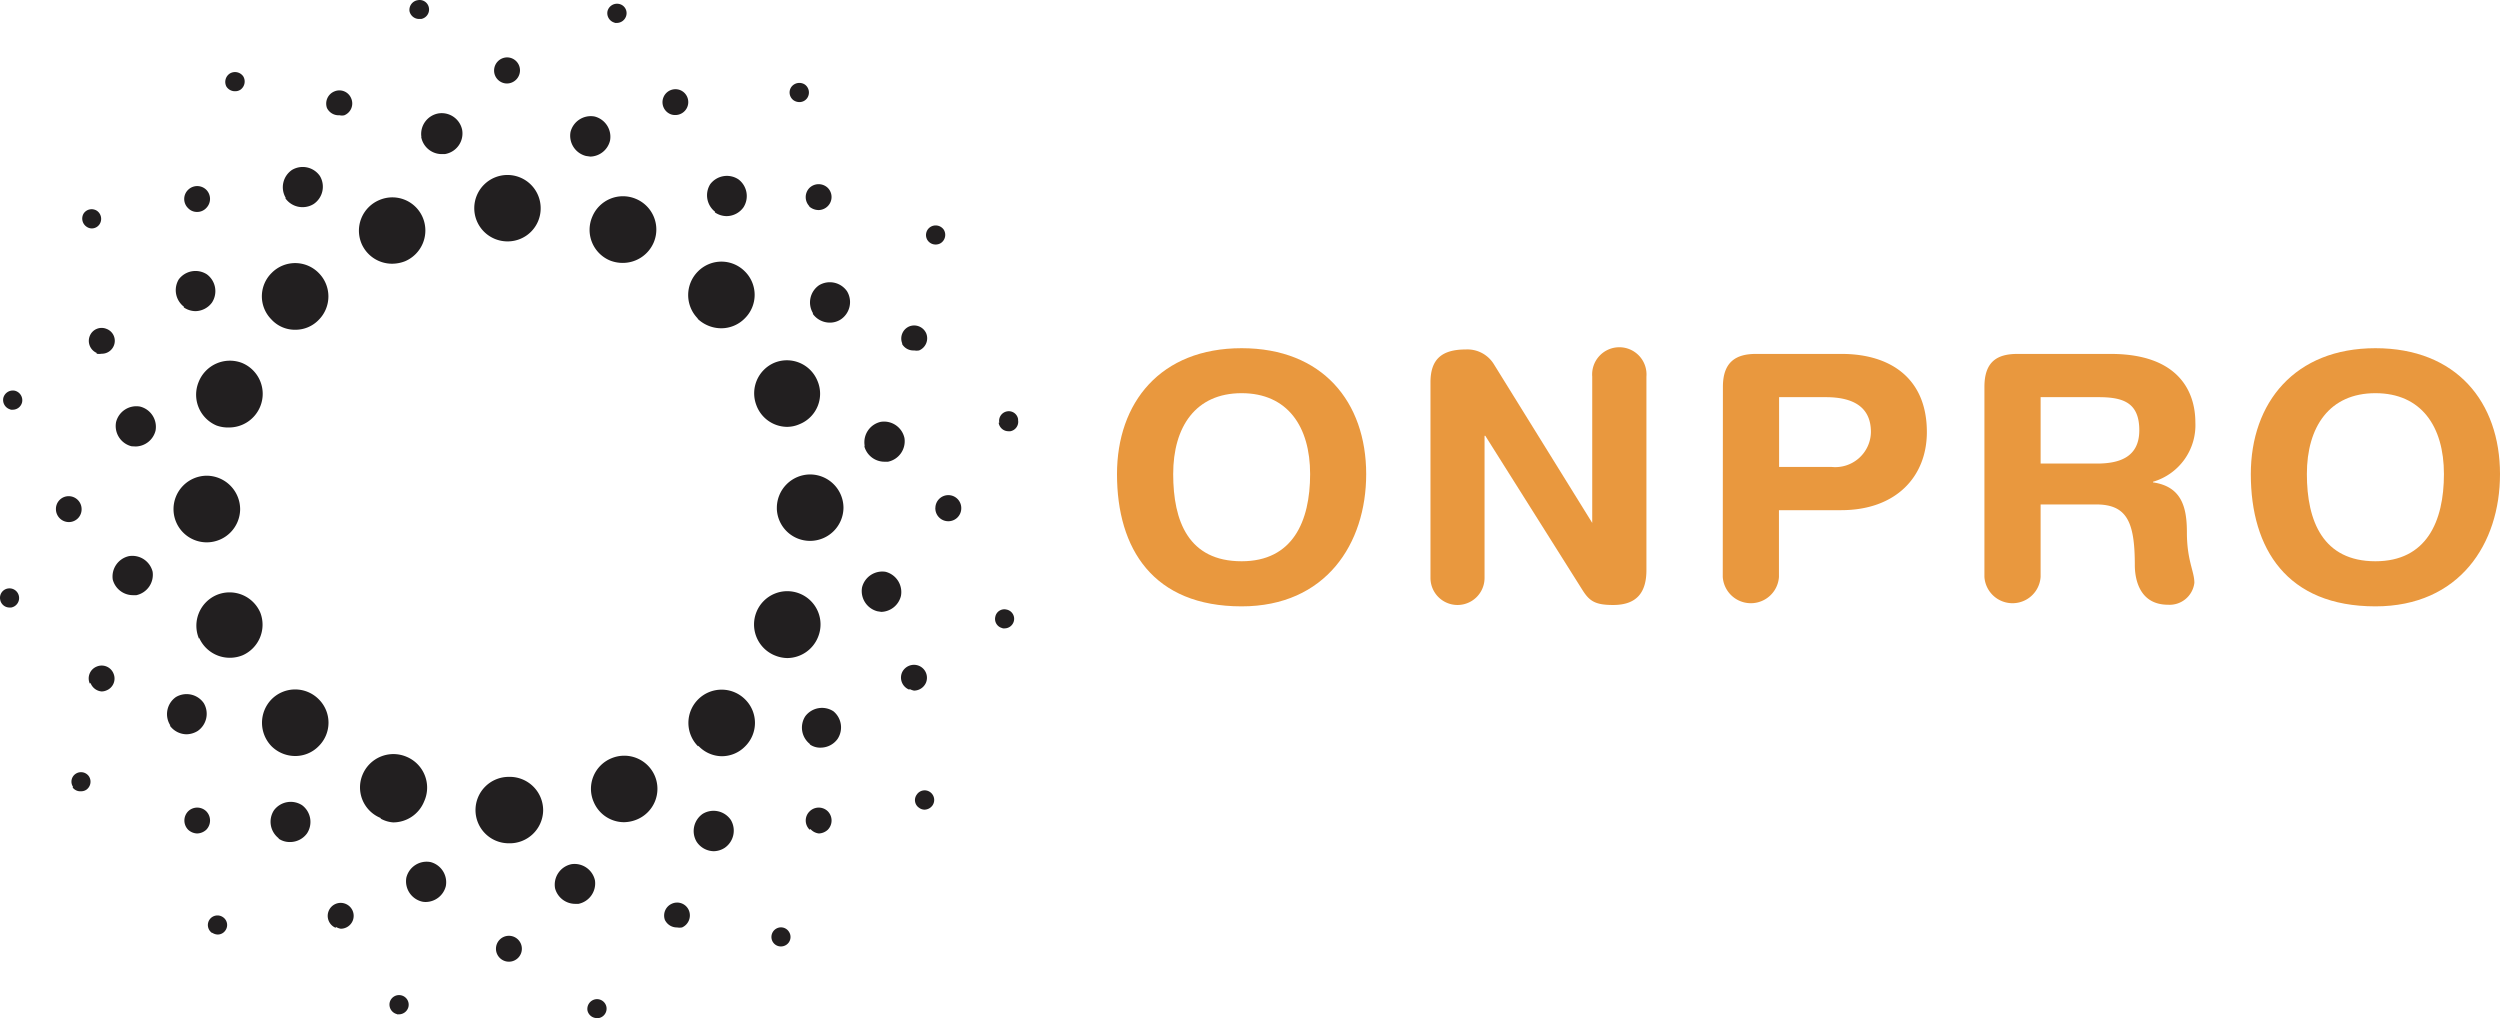<svg xmlns="http://www.w3.org/2000/svg" width="432.183" height="176" viewBox="0 0 432.183 176">
  <g id="logo" transform="translate(-47.816 -61)">
    <g id="Group_139" data-name="Group 139" transform="translate(240.915 121.091)">
      <path id="Path_5" data-name="Path 5" d="M85.539,19.64c13.979,0,21.539,9.283,21.539,21.776,0,12.019-6.979,22.853-21.539,22.853C70.268,64.269,64,54.34,64,41.416,64,29.031,71.517,19.64,85.539,19.64Zm0,36.832c8.831,0,11.847-6.871,11.847-15.077s-3.9-13.979-11.847-13.979S73.714,33.231,73.714,41.395s2.649,15.077,11.825,15.077Z" transform="translate(-64 -19.537)" fill="#e9983e"/>
      <path id="Path_6" data-name="Path 6" d="M89.16,25.6c0-4.006,1.96-5.686,6.1-5.686a5.363,5.363,0,0,1,4.868,2.563l16.994,27.419h0V24.606a4.7,4.7,0,1,1,9.37,0v33.45c0,3.856-1.659,6.031-5.751,6.031-3.08,0-4.092-.646-5.32-2.606L98.637,34.837h-.129V59.413a4.674,4.674,0,0,1-9.348,0Z" transform="translate(-34.968 -19.592)" fill="#e9983e"/>
      <path id="Path_7" data-name="Path 7" d="M112.642,25.786c0-4.308,2.262-5.686,5.686-5.686H133.19c8.25,0,14.711,4.092,14.711,13.505,0,7.754-5.385,13.505-14.8,13.505h-10.77V58.655a4.868,4.868,0,0,1-9.714,0Zm9.714,13.85h9.068a6.16,6.16,0,0,0,6.806-6.031c0-4.308-3.015-6.031-7.819-6.031h-8.056Z" transform="translate(-7.897 -19.007)" fill="#e9983e"/>
      <path id="Path_8" data-name="Path 8" d="M133.62,25.786c0-4.308,2.154-5.686,5.686-5.686h16.154c11.545,0,14.625,6.333,14.625,11.847A10.188,10.188,0,0,1,162.762,42.2v.108c4.954.711,5.859,4.308,5.859,8.616,0,4.911,1.292,6.742,1.292,8.745a4.308,4.308,0,0,1-4.545,3.791c-5.342,0-5.751-5.148-5.751-6.849,0-7.474-1.357-10.49-6.7-10.49h-9.585V58.655a4.868,4.868,0,0,1-9.714,0Zm9.714,13.268h9.714c3.662,0,7.345-.948,7.345-5.751s-2.8-5.729-7.065-5.729h-9.994Z" transform="translate(16.336 -19.007)" fill="#e9983e"/>
      <path id="Path_9" data-name="Path 9" d="M176.539,19.64c13.979,0,21.539,9.283,21.539,21.776,0,12.019-7,22.853-21.539,22.853C161.268,64.269,155,54.34,155,41.416,155,29.031,162.625,19.64,176.539,19.64Zm0,36.832c8.831,0,11.847-6.871,11.847-15.077s-3.9-13.979-11.847-13.979-11.847,5.816-11.847,13.979,2.8,15.077,11.847,15.077Z" transform="translate(41.006 -19.537)" fill="#e9983e"/>
    </g>
    <g id="Group_163" data-name="Group 163" transform="translate(47.816 61)">
      <path id="Path_1" data-name="Path 1" d="M71.247,129.532a5.74,5.74,0,0,1-5.741-5.741h0a5.74,5.74,0,0,1,5.741-5.74h0A5.777,5.777,0,0,1,77.2,123.9h0a5.777,5.777,0,0,1-5.957,5.632Zm-22.132-4.369a5.7,5.7,0,0,1-3.141-7.473h0a5.777,5.777,0,0,1,7.546-3.141h0a5.777,5.777,0,0,1,3.1,7.762h0a5.777,5.777,0,0,1-5.343,3.61h0a5.2,5.2,0,0,1-2.166-.65Zm36.79-2.852a5.7,5.7,0,0,1,3.1-7.473h0a5.74,5.74,0,0,1,7.51,3.069h0a5.74,5.74,0,0,1-3.1,7.51h0a6.029,6.029,0,0,1-2.2.469h0a5.7,5.7,0,0,1-5.307-3.574ZM30.269,112.78a5.813,5.813,0,0,1,0-8.159h0a5.741,5.741,0,0,1,8.123,0h0a5.7,5.7,0,0,1,0,8.123h0a5.632,5.632,0,0,1-4.08,1.7h0A5.813,5.813,0,0,1,30.269,112.78Zm73.724,0a5.741,5.741,0,0,1,0-8.123h0a5.74,5.74,0,0,1,8.123,0h0a5.7,5.7,0,0,1,0,8.123h0a5.632,5.632,0,0,1-4.08,1.7h0a5.632,5.632,0,0,1-4.008-1.805ZM17.7,94.15A5.777,5.777,0,0,1,20.773,86.6h0a5.777,5.777,0,0,1,7.546,3.1h0a5.777,5.777,0,0,1-3.069,7.329h0a5.849,5.849,0,0,1-2.2.433h0a5.777,5.777,0,0,1-5.307-3.43Zm99.5,2.888a5.777,5.777,0,0,1-3.1-7.546h0a5.741,5.741,0,0,1,7.51-3.1h0a5.74,5.74,0,0,1,3.1,7.51h0a5.777,5.777,0,0,1-5.307,3.61h0A5.849,5.849,0,0,1,117.207,97.039ZM13.3,71.766a5.777,5.777,0,0,1,5.741-5.777h0a5.813,5.813,0,0,1,5.777,5.777h0a5.777,5.777,0,0,1-5.777,5.741h0A5.741,5.741,0,0,1,13.3,71.766Zm104.3,0v-.217h0a5.777,5.777,0,0,1,5.741-5.777h0a5.777,5.777,0,0,1,5.777,5.741h0a5.777,5.777,0,0,1-5.777,5.741h0a5.741,5.741,0,0,1-5.741-5.488ZM20.773,57.325a5.777,5.777,0,0,1-3.141-7.51h0a5.813,5.813,0,0,1,7.51-3.322h0a5.777,5.777,0,0,1,3.141,7.546h0a5.813,5.813,0,0,1-5.343,3.61h0a5.813,5.813,0,0,1-2.166-.325Zm93.256-3.61a5.741,5.741,0,0,1,3.069-7.221h0a5.7,5.7,0,0,1,7.51,3.069h0a5.668,5.668,0,0,1-3.069,7.51h0a5.38,5.38,0,0,1-2.2.469h0A5.7,5.7,0,0,1,114.03,53.714ZM30.269,39.02a5.668,5.668,0,0,1,0-8.087h0a5.7,5.7,0,0,1,8.123,0h0a5.741,5.741,0,0,1,0,8.123h0a5.56,5.56,0,0,1-4.044,1.7h0a5.488,5.488,0,0,1-4.08-1.733Zm73.688-.181h0a5.777,5.777,0,0,1,0-8.159h0a5.7,5.7,0,0,1,8.123,0h0a5.7,5.7,0,0,1,0,8.087h0A5.7,5.7,0,0,1,108,40.5h0a5.957,5.957,0,0,1-4.116-1.661Zm-58.163-13a5.741,5.741,0,0,1,3.1-7.51h0a5.7,5.7,0,0,1,7.51,3.069h0a5.777,5.777,0,0,1-3.069,7.51h0a6.174,6.174,0,0,1-2.238.433h0A5.741,5.741,0,0,1,45.793,25.842Zm43,2.961a5.74,5.74,0,0,1-3.1-7.582h0a5.74,5.74,0,0,1,7.51-3.1h0a5.741,5.741,0,0,1,3.141,7.473h0A5.813,5.813,0,0,1,91,29.2h0A5.993,5.993,0,0,1,88.793,28.8Zm-23.5-9.17A5.74,5.74,0,0,1,71.03,14h0a5.741,5.741,0,0,1,5.741,5.741h0a5.7,5.7,0,0,1-5.7,5.741h0a5.741,5.741,0,0,1-5.777-5.849Z" transform="translate(16.696 16.249)" fill="#221f20"/>
      <path id="Path_2" data-name="Path 2" d="M86.885,145.057a3.61,3.61,0,0,1,2.852-4.188h0a3.61,3.61,0,0,1,4.044,2.816h0a3.61,3.61,0,0,1-2.852,4.044h-.578A3.61,3.61,0,0,1,86.885,145.057ZM63.85,147.332a3.61,3.61,0,0,1-2.672-4.152h0a3.61,3.61,0,0,1,4.188-2.672h0A3.61,3.61,0,0,1,68,144.66h0a3.61,3.61,0,0,1-3.394,2.744h0a2.707,2.707,0,0,1-.758-.072Zm47.513-10.326a3.61,3.61,0,0,1,1.047-4.838h0a3.61,3.61,0,0,1,4.874,1.083h0a3.61,3.61,0,0,1-1.083,4.8h0a3.61,3.61,0,0,1-1.877.578h0A3.61,3.61,0,0,1,111.363,137.006Zm-72.208-.578a3.61,3.61,0,0,1-.866-4.874h0a3.61,3.61,0,0,1,4.874-.867h0a3.61,3.61,0,0,1,.83,4.874h0a3.61,3.61,0,0,1-2.852,1.48h0a3.394,3.394,0,0,1-2.094-.614ZM131,120.146a3.61,3.61,0,0,1-.867-4.838h0a3.61,3.61,0,0,1,4.874-.866h0a3.61,3.61,0,0,1,.722,4.766h0a3.61,3.61,0,0,1-2.852,1.516h0a3.1,3.1,0,0,1-1.986-.578ZM20.381,116.9h0a3.61,3.61,0,0,1,.939-4.91h0a3.61,3.61,0,0,1,4.838,1.047h0a3.61,3.61,0,0,1-1.047,4.8h0a3.791,3.791,0,0,1-1.913.578h0a3.61,3.61,0,0,1-2.924-1.516ZM142.593,97.148A3.61,3.61,0,0,1,139.957,93h0A3.61,3.61,0,0,1,144,90.324h0a3.61,3.61,0,0,1,2.672,4.188h0a3.61,3.61,0,0,1-3.394,2.744h0ZM10.417,91.66a3.61,3.61,0,0,1,2.816-4.044h0a3.61,3.61,0,0,1,4.08,2.708h0A3.61,3.61,0,0,1,14.5,94.368h-.614A3.61,3.61,0,0,1,10.417,91.66ZM140.39,68.626h0v-.181h0a3.61,3.61,0,0,1,2.816-4.044h0a3.61,3.61,0,0,1,4.08,2.816h0a3.61,3.61,0,0,1-2.852,4.08h-.614a3.61,3.61,0,0,1-3.466-2.636Zm-126.724,0a3.61,3.61,0,0,1-2.672-4.188h0a3.61,3.61,0,0,1,4.152-2.672h0a3.61,3.61,0,0,1,2.672,4.152h0a3.61,3.61,0,0,1-3.43,2.744h0Zm117.807-23a3.61,3.61,0,0,1,1.047-4.838h0a3.61,3.61,0,0,1,4.838,1.047h0a3.61,3.61,0,0,1-1.047,4.838h0a3.394,3.394,0,0,1-1.913.578h0a3.61,3.61,0,0,1-2.961-1.516ZM22.728,44.508a3.61,3.61,0,0,1-.9-4.73h0a3.61,3.61,0,0,1,4.874-.866h0a3.61,3.61,0,0,1,.866,4.874h0a3.61,3.61,0,0,1-2.852,1.48h0a3.61,3.61,0,0,1-2.022-.65ZM114.54,28.081a3.61,3.61,0,0,1-.83-4.766h0a3.61,3.61,0,0,1,4.874-.83h0a3.61,3.61,0,0,1,.867,4.838h0a3.61,3.61,0,0,1-2.888,1.516h0a3.61,3.61,0,0,1-2.058-.65ZM40.311,25.662a3.61,3.61,0,0,1,1.083-4.8h0a3.61,3.61,0,0,1,4.838,1.047h0a3.61,3.61,0,0,1-1.083,4.838h0a3.61,3.61,0,0,1-1.877.542h0a3.61,3.61,0,0,1-3-1.516Zm51.917-7.221a3.61,3.61,0,0,1-2.672-4.152h0a3.61,3.61,0,0,1,4.152-2.672h0a3.61,3.61,0,0,1,2.672,4.188h0a3.61,3.61,0,0,1-3.394,2.744h0Zm-28.45-3.249a3.61,3.61,0,0,1,3-4.116h0a3.61,3.61,0,0,1,4.044,2.852h0a3.61,3.61,0,0,1-3,4.188h-.614a3.61,3.61,0,0,1-3.466-2.961Z" transform="translate(9.073 8.522)" fill="#221f20"/>
      <path id="Path_3" data-name="Path 3" d="M83.741,162.461a2.238,2.238,0,0,1,2.238-2.238h0a2.238,2.238,0,0,1,2.238,2.238h0a2.238,2.238,0,0,1-2.238,2.238h0A2.238,2.238,0,0,1,83.741,162.461Zm-27.692-3.61a2.238,2.238,0,0,1-1.228-2.924h0a2.238,2.238,0,0,1,2.924-1.228h0a2.238,2.238,0,0,1,1.228,2.924h0A2.239,2.239,0,0,1,56.916,159h0a2.419,2.419,0,0,1-.866-.325Zm56.936-1.264a2.238,2.238,0,0,1,1.191-2.924h0a2.2,2.2,0,0,1,2.924,1.191h0a2.275,2.275,0,0,1-1.191,2.924h0a2.491,2.491,0,0,1-.867,0h0a2.275,2.275,0,0,1-2.058-1.228ZM30.524,141.882a2.275,2.275,0,0,1,0-3.177h0a2.238,2.238,0,0,1,3.141,0h0a2.275,2.275,0,0,1,0,3.177h0a2.419,2.419,0,0,1-1.589.65h0A2.383,2.383,0,0,1,30.524,141.882Zm107.445,0a2.2,2.2,0,0,1,0-3.177h0a2.238,2.238,0,0,1,3.141,0h0a2.275,2.275,0,0,1,0,3.177h0a2.383,2.383,0,0,1-1.552.65h0a2.274,2.274,0,0,1-1.444-.758ZM13.519,116.609a2.2,2.2,0,0,1,1.191-2.924h0a2.2,2.2,0,0,1,2.924,1.228h0a2.2,2.2,0,0,1-1.228,2.888h0a2.13,2.13,0,0,1-.83.181h0a2.238,2.238,0,0,1-1.914-1.444Zm141.635,1.047a2.238,2.238,0,0,1-1.228-2.924h0a2.274,2.274,0,0,1,2.924-1.191h0a2.238,2.238,0,0,1,1.228,2.924h0a2.275,2.275,0,0,1-2.058,1.372h0a2.491,2.491,0,0,1-.722-.253ZM7.67,86.463a2.2,2.2,0,0,1,2.2-2.238h0a2.238,2.238,0,0,1,2.238,2.238h0a2.2,2.2,0,0,1-2.2,2.238h0A2.238,2.238,0,0,1,7.67,86.463Zm152.033,0h0a.324.324,0,0,1,0-.181h0a2.238,2.238,0,0,1,2.238-2.238h0a2.238,2.238,0,0,1,2.238,2.238h0a2.238,2.238,0,0,1-2.238,2.275h0A2.238,2.238,0,0,1,159.7,86.463ZM7.67,86.463Zm7.04-27.006a2.275,2.275,0,0,1-1.191-2.924h0A2.2,2.2,0,0,1,16.407,55.3h0a2.2,2.2,0,0,1,1.264,2.924h0A2.238,2.238,0,0,1,15.577,59.6h0a2.708,2.708,0,0,1-.866,0ZM153.963,57.8a2.275,2.275,0,0,1,1.228-2.924h0a2.275,2.275,0,0,1,2.924,1.191h0a2.275,2.275,0,0,1-1.228,2.961h0a2.419,2.419,0,0,1-.866,0h0a2.238,2.238,0,0,1-2.058-1.083ZM30.524,34.437a2.2,2.2,0,0,1,0-3.177h0a2.238,2.238,0,0,1,3.141,0h0a2.238,2.238,0,0,1,0,3.141h0a2.13,2.13,0,0,1-1.589.686h0a2.094,2.094,0,0,1-1.552-.65Zm107.409-.325a2.275,2.275,0,0,1,0-3.177h0a2.275,2.275,0,0,1,3.177,0h0a2.238,2.238,0,0,1,0,3.141h0a2.275,2.275,0,0,1-1.589.686h0a2.491,2.491,0,0,1-1.661-.65Zm-83.4-16.969A2.275,2.275,0,0,1,55.8,14.255h0a2.2,2.2,0,0,1,2.924,1.228h0a2.2,2.2,0,0,1-1.191,2.888h0a1.733,1.733,0,0,1-.83,0h0a2.238,2.238,0,0,1-2.166-1.228Zm59.391,1.047a2.238,2.238,0,0,1-1.228-2.924h0a2.238,2.238,0,0,1,2.924-1.228h0a2.238,2.238,0,0,1,1.191,2.924h0a2.238,2.238,0,0,1-2.058,1.372h0a2.13,2.13,0,0,1-.83-.144ZM83.416,10.645A2.275,2.275,0,0,1,85.655,8.37h0a2.238,2.238,0,0,1,2.238,2.238h0a2.275,2.275,0,0,1-2.239,2.275h0a2.238,2.238,0,0,1-2.238-2.238Z" transform="translate(1.999 1.552)" fill="#221f20"/>
      <path id="Path_4" data-name="Path 4" d="M106.545,180.286a1.7,1.7,0,0,1,1.372-1.914h0a1.661,1.661,0,0,1,1.914,1.336h0a1.661,1.661,0,0,1-1.336,1.913h-.289a1.661,1.661,0,0,1-1.661-1.336Zm-32.927.65a1.7,1.7,0,0,1-1.264-1.986h0a1.661,1.661,0,0,1,1.986-1.264h0a1.661,1.661,0,0,1,1.264,1.986h0a1.7,1.7,0,0,1-1.625,1.3h-.361Zm64.987-12.456a1.661,1.661,0,0,1,.505-2.275h0a1.625,1.625,0,0,1,2.275.505h0a1.625,1.625,0,0,1-.505,2.275h0a1.7,1.7,0,0,1-.9.253h0A1.625,1.625,0,0,1,138.606,168.48Zm-96.975-1.589a1.661,1.661,0,0,1-.4-2.311h0a1.661,1.661,0,0,1,2.311-.4h0a1.625,1.625,0,0,1,.4,2.311h0a1.589,1.589,0,0,1-1.336.686h0a1.805,1.805,0,0,1-.9-.289Zm122.247-21.626a1.589,1.589,0,0,1-.4-2.275h0a1.625,1.625,0,0,1,2.311-.433h0a1.661,1.661,0,0,1,.4,2.311h0a1.733,1.733,0,0,1-1.372.722h0a1.553,1.553,0,0,1-.939-.325Zm-146.256-3.61h0a1.625,1.625,0,0,1,.469-2.275h0a1.661,1.661,0,0,1,2.311.505h0a1.7,1.7,0,0,1-.505,2.275h0a1.624,1.624,0,0,1-.9.253h0a1.661,1.661,0,0,1-1.444-.65Zm160.7-27.439a1.625,1.625,0,0,1-1.264-1.986h0a1.589,1.589,0,0,1,1.95-1.228h0a1.625,1.625,0,0,1,1.264,1.95h0a1.661,1.661,0,0,1-1.589,1.3h-.361Zm-173.3-4.946a1.625,1.625,0,0,1,1.336-1.913h0a1.661,1.661,0,0,1,1.914,1.372h0a1.661,1.661,0,0,1-1.336,1.914h-.4A1.625,1.625,0,0,1,5.022,109.269ZM177.742,78.69h0a1.661,1.661,0,0,1,1.336-1.95h0a1.625,1.625,0,0,1,1.914,1.336h0v.181h0a1.661,1.661,0,0,1-1.336,1.914h-.289a1.7,1.7,0,0,1-1.733-1.48ZM6.827,76.415a1.7,1.7,0,0,1-1.264-1.986h0a1.7,1.7,0,0,1,1.986-1.264h0a1.7,1.7,0,0,1,1.264,1.986h0a1.661,1.661,0,0,1-1.625,1.3H6.827Zm158.5-29.28a1.661,1.661,0,0,1,.505-2.275h0a1.7,1.7,0,0,1,2.311.469h0a1.7,1.7,0,0,1-.505,2.311h0a1.625,1.625,0,0,1-.9.253h0a1.661,1.661,0,0,1-1.408-.758ZM19.969,44.824a1.7,1.7,0,0,1-.505-2.311h0a1.661,1.661,0,0,1,2.311-.433h0a1.7,1.7,0,0,1,.4,2.347h0a1.625,1.625,0,0,1-1.336.686h0A1.625,1.625,0,0,1,19.969,44.824ZM142.216,22.981h0a1.661,1.661,0,0,1-.433-2.311h0a1.733,1.733,0,0,1,2.347-.433h0a1.7,1.7,0,0,1,.4,2.347h0a1.625,1.625,0,0,1-1.372.686h0A1.805,1.805,0,0,1,142.216,22.981ZM44.158,20.635a1.733,1.733,0,0,1,.578-2.311h0a1.733,1.733,0,0,1,2.311.505h0a1.733,1.733,0,0,1-.505,2.311h0a1.625,1.625,0,0,1-.9.253h0a1.733,1.733,0,0,1-1.48-.758ZM111.275,9.551a1.7,1.7,0,0,1-1.264-1.986h0A1.7,1.7,0,0,1,112,6.3h0a1.625,1.625,0,0,1,1.264,1.986h0a1.7,1.7,0,0,1-1.625,1.3h-.361ZM75.785,7.565a1.7,1.7,0,0,1,1.444-1.913h0a1.625,1.625,0,0,1,1.913,1.336h0A1.661,1.661,0,0,1,77.807,8.9h-.289A1.7,1.7,0,0,1,75.785,7.565Z" transform="translate(-4.992 -5.622)" fill="#221f20"/>
    </g>
  </g>
</svg>
